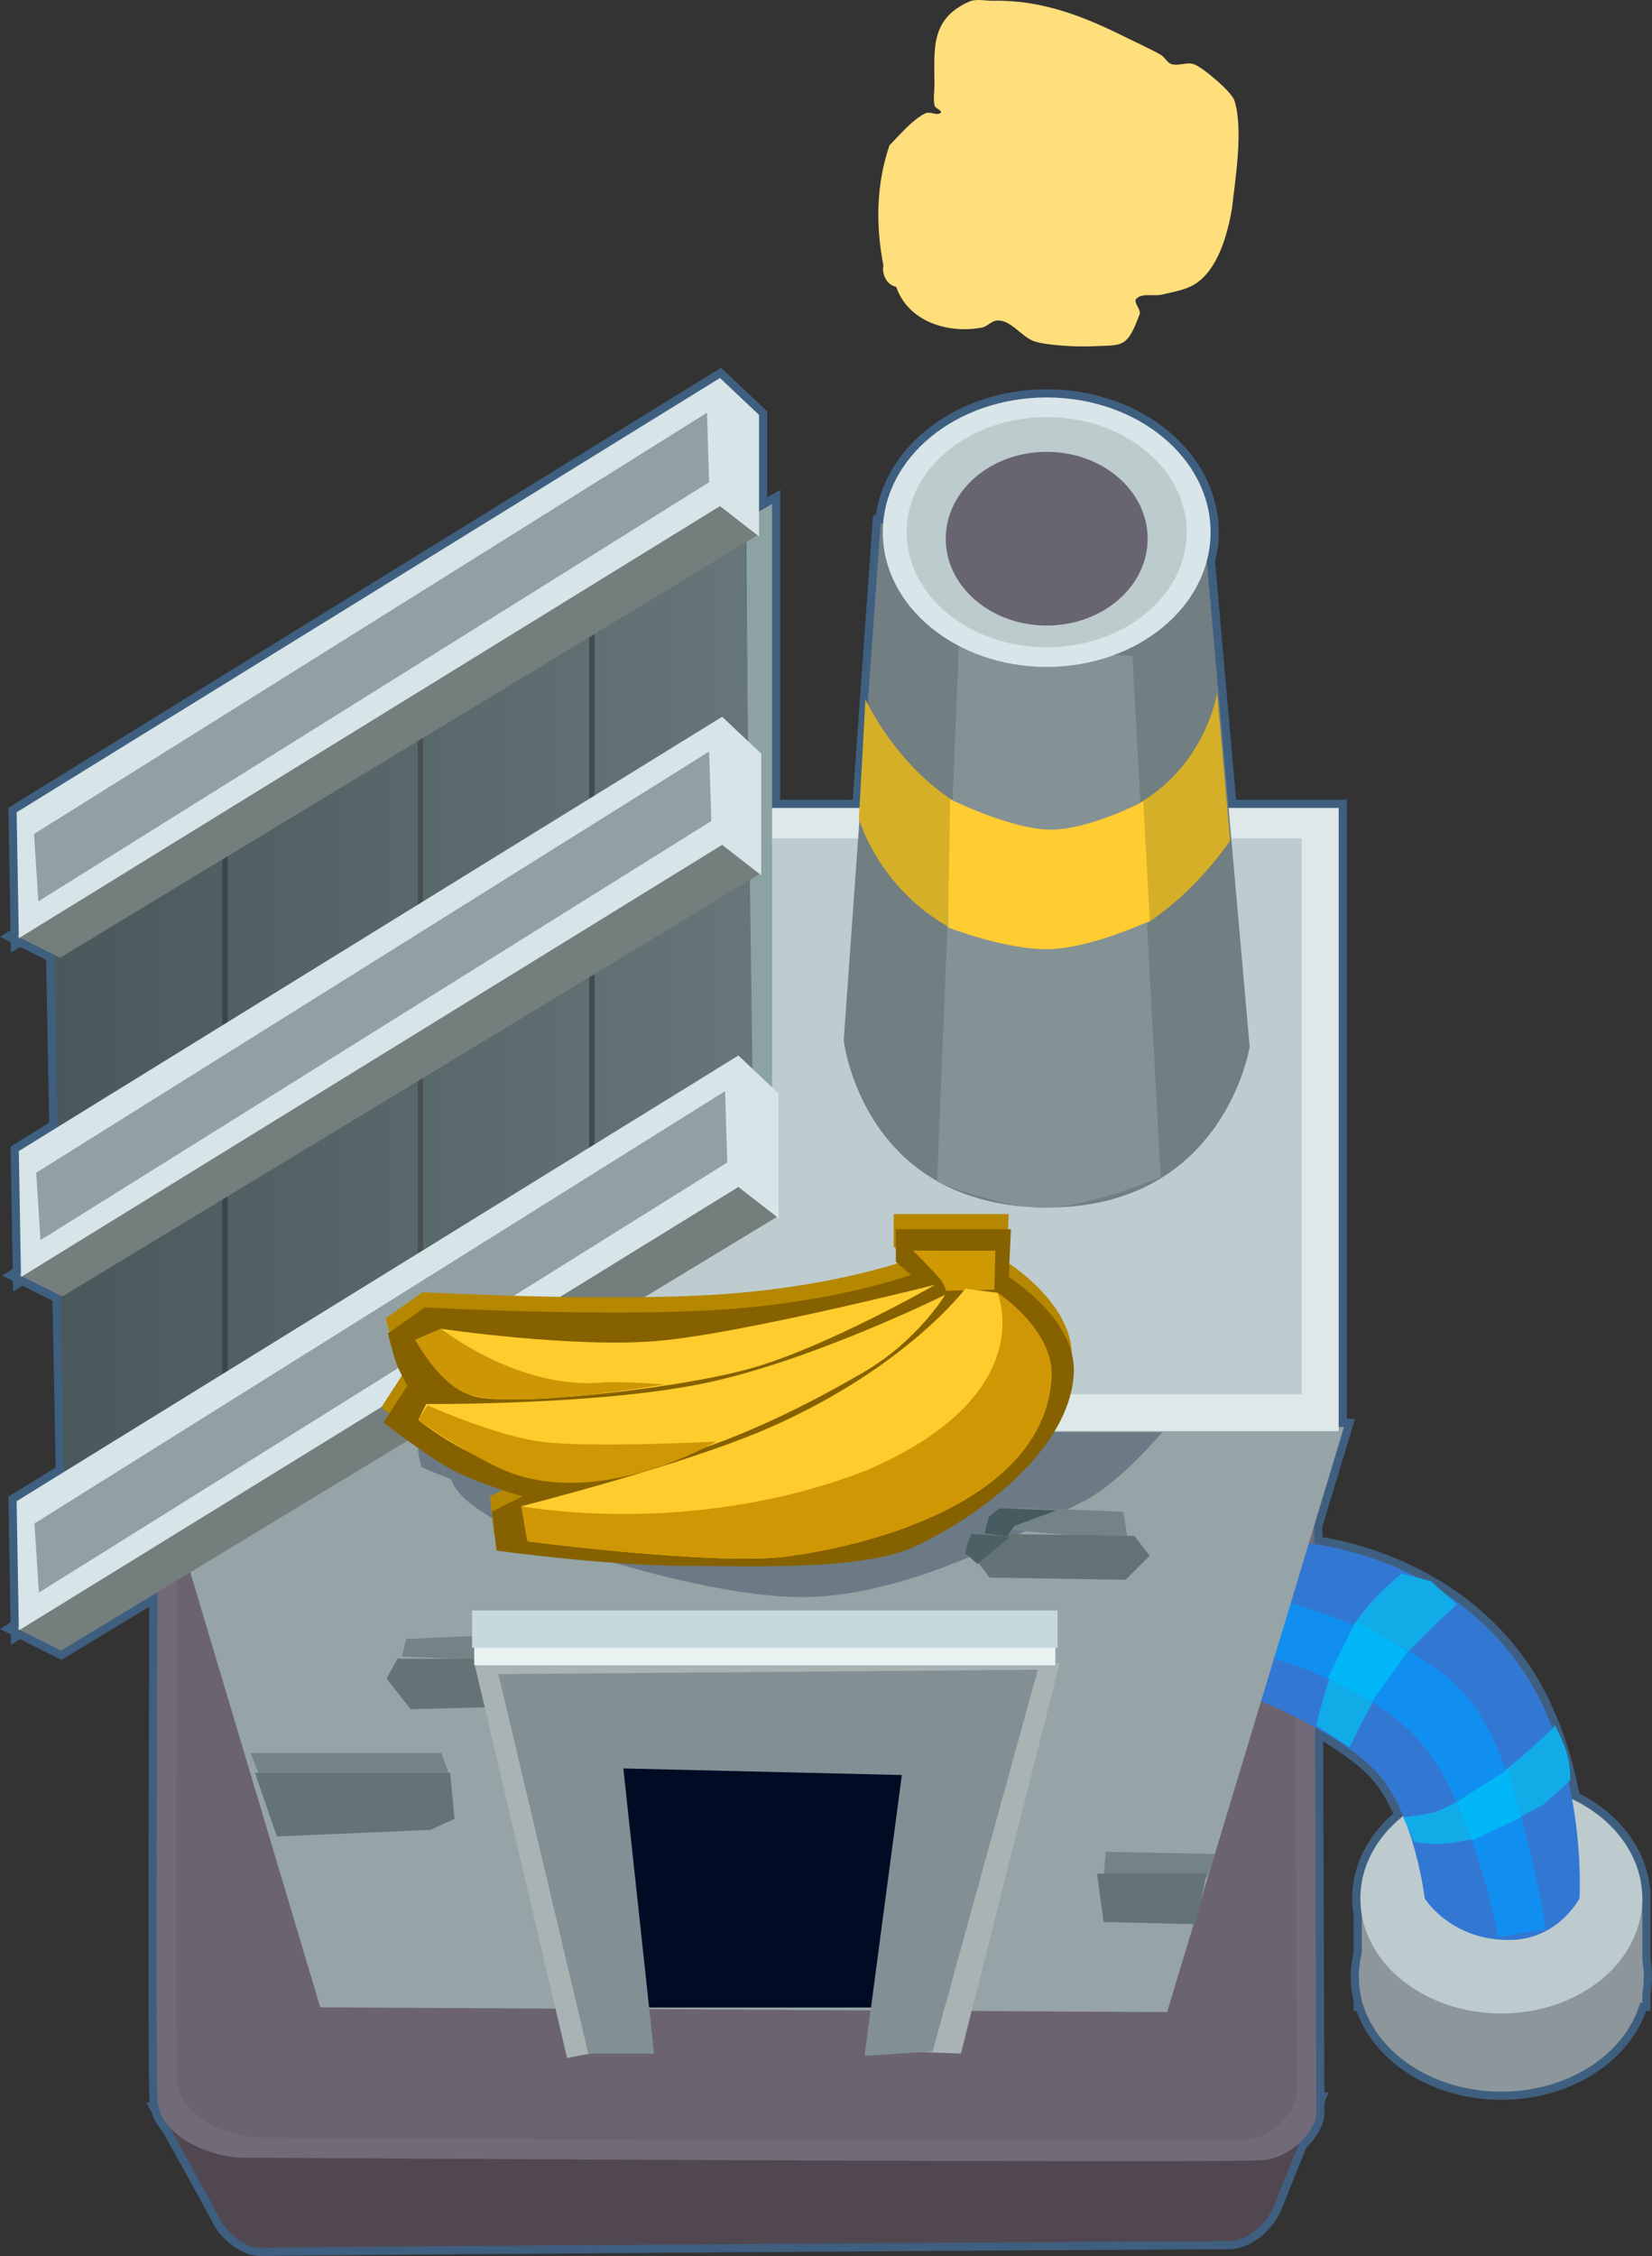 <svg version="1.1" xmlns="http://www.w3.org/2000/svg" xmlns:xlink="http://www.w3.org/1999/xlink" width="151.92" height="207.405" viewBox="0,0,151.92,207.405"><rect x="0" y="0" width="151.92" height="207.405" fill="#333333" stroke="none"/><defs><linearGradient x1="168.574" y1="147.649" x2="232.856" y2="147.649" gradientUnits="userSpaceOnUse" id="color-1"><stop offset="0" stop-color="#49585a"/><stop offset="1" stop-color="#677678"/></linearGradient></defs><g transform="translate(-163.65,-59.297)"><g data-paper-data="{&quot;isPaintingLayer&quot;:true}" fill-rule="nonzero" stroke-linejoin="miter" stroke-miterlimit="10" stroke-dasharray="" stroke-dashoffset="0" style="mix-blend-mode: normal"><path d="M284.714,252.419c0,0 -2.964,7.29 -3.903,9.699c-0.53,1.36 -2.269,3.197 -4.103,3.206c-14.762,0.071 -81.752,0.501 -89.152,0.628c-1.309,0.022 -2.996,-1.354 -3.581,-2.478c-1.185,-2.278 -5.589,-10.134 -5.589,-10.134z" fill="none" stroke="#3f5f80" stroke-width="1.5" stroke-linecap="round"/><path d="M284.473,190.365c0,0 0.225,61.52 0.225,63.157c0.001,1.637 -2.249,4.041 -4.731,4.356c-2.563,0.325 -90.853,-0.204 -93.934,-0.218c-3.081,-0.014 -7.675,-1.996 -7.884,-5.227c-0.209,-3.231 0,-50.307 0,-50.307z" fill="none" stroke="#3f5f80" stroke-width="1.5" stroke-linecap="round"/><path d="M288.882,243.415v-9.723h25.801v9.723z" fill="none" stroke="#3f5f80" stroke-width="1.5" stroke-linecap="butt"/><path d="M288.609,241.02c0,-5.837 5.867,-10.569 13.105,-10.569c7.238,0 13.105,4.732 13.105,10.569c0,5.837 -5.867,10.569 -13.105,10.569c-7.238,0 -13.105,-4.732 -13.105,-10.569z" fill="none" stroke="#3f5f80" stroke-width="1.5" stroke-linecap="butt"/><path d="M288.75,233.833c0,-5.837 5.804,-10.569 12.964,-10.569c7.16,0 12.964,4.732 12.964,10.569c0,5.837 -5.804,10.569 -12.964,10.569c-7.16,0 -12.964,-4.732 -12.964,-10.569z" fill="none" stroke="#3f5f80" stroke-width="1.5" stroke-linecap="butt"/><path d="M283.536,201.14c0,0 12.049,0.806 19.447,10.71c6.747,9.032 5.919,21.983 5.919,21.983c0,0 -1.914,3.671 -6.2,3.805c-5.558,0.173 -8.032,-3.805 -8.032,-3.805c0,0 -0.913,-7.754 -4.368,-11.555c-3.392,-3.732 -11.414,-6.905 -11.414,-6.905z" fill="none" stroke="#3f5f80" stroke-width="1.5" stroke-linecap="round"/><path d="M176.832,189.394l110.415,1.089l-16.269,53.792l-77.876,-0.436z" fill="none" stroke="#3f5f80" stroke-width="1.5" stroke-linecap="round"/><path d="M197.321,190.87v-57.295h89.435v57.295z" fill="none" stroke="#3f5f80" stroke-width="1.5" stroke-linecap="butt"/><path d="M241.24,154.936l3.394,-47.513l29.745,0.599l4.192,47.513c0,0 -2.321,14.762 -18.566,14.773c-17.047,0.011 -18.765,-15.372 -18.765,-15.372z" fill="none" stroke="#3f5f80" stroke-width="1.5" stroke-linecap="round"/><path d="M234.652,105.626v56.496l-1.996,-0.799l-0.399,-54.3z" fill="none" stroke="#3f5f80" stroke-width="1.5" stroke-linecap="round"/><path d="M231.857,159.927l-62.285,37.132l-0.998,-53.102l63.483,-45.716l0.799,60.489" fill="none" stroke="#3f5f80" stroke-width="1.5" stroke-linecap="round"/><path d="M244.833,108.222c0,-6.84 6.748,-12.385 15.072,-12.385c8.324,0 15.072,5.545 15.072,12.385c0,6.84 -6.748,12.385 -15.072,12.385c-8.324,0 -15.072,-5.545 -15.072,-12.385z" fill="none" stroke="#3f5f80" stroke-width="1.5" stroke-linecap="butt"/><path d="M233.454,108.421l-64.282,38.928l-3.993,-1.996l64.082,-40.126z" fill="none" stroke="#3f5f80" stroke-width="1.5" stroke-linecap="round"/><path d="M233.454,108.621l-3.593,-2.795l-64.481,39.727l-0.2,-11.579l64.681,-39.927l3.593,3.394z" fill="none" stroke="#3f5f80" stroke-width="1.5" stroke-linecap="round"/><path d="M233.654,139.564l-64.282,38.928l-3.993,-1.996l64.082,-40.126z" fill="none" stroke="#3f5f80" stroke-width="1.5" stroke-linecap="round"/><path d="M233.654,139.764l-3.593,-2.795l-64.481,39.727l-0.2,-11.579l64.681,-39.927l3.593,3.394z" fill="none" stroke="#3f5f80" stroke-width="1.5" stroke-linecap="round"/><path d="M235.244,171.084l-65.967,39.949l-4.097,-2.049l65.762,-41.178z" fill="none" stroke="#3f5f80" stroke-width="1.5" stroke-linecap="round"/><path d="M235.244,171.288l-3.688,-2.868l-66.172,40.768l-0.205,-11.882l66.377,-40.973l3.688,3.483z" fill="none" stroke="#3f5f80" stroke-width="1.5" stroke-linecap="round"/><path d="M284.714,252.419c0,0 -2.964,7.29 -3.903,9.699c-0.53,1.36 -2.269,3.197 -4.103,3.206c-14.762,0.071 -81.752,0.501 -89.152,0.628c-1.309,0.022 -2.996,-1.354 -3.581,-2.478c-1.185,-2.278 -5.589,-10.134 -5.589,-10.134z" fill="#514751" stroke="#000000" stroke-width="0" stroke-linecap="round"/><path d="M284.473,190.365c0,0 0.225,61.52 0.225,63.157c0.001,1.637 -2.249,4.041 -4.731,4.356c-2.563,0.325 -90.853,-0.204 -93.934,-0.218c-3.081,-0.014 -7.675,-1.996 -7.884,-5.227c-0.209,-3.231 0,-50.307 0,-50.307z" fill="#716b79" stroke="#000000" stroke-width="0" stroke-linecap="round"/><path d="M282.71,188.523c0,0 0.217,61.52 0.218,63.157c0.001,1.637 -2.174,4.041 -4.573,4.356c-2.478,0.325 -87.836,-0.204 -90.815,-0.218c-2.979,-0.014 -7.421,-1.996 -7.622,-5.227c-0.202,-3.231 0,-50.307 0,-50.307z" fill="#6b6370" stroke="#000000" stroke-width="0" stroke-linecap="round"/><path d="M288.882,243.415v-9.723h25.801v9.723z" fill="#8d969b" stroke="none" stroke-width="0" stroke-linecap="butt"/><path d="M288.609,241.02c0,-5.837 5.867,-10.569 13.105,-10.569c7.238,0 13.105,4.732 13.105,10.569c0,5.837 -5.867,10.569 -13.105,10.569c-7.238,0 -13.105,-4.732 -13.105,-10.569z" fill="#8d969b" stroke="none" stroke-width="0" stroke-linecap="butt"/><path d="M288.75,233.833c0,-5.837 5.804,-10.569 12.964,-10.569c7.16,0 12.964,4.732 12.964,10.569c0,5.837 -5.804,10.569 -12.964,10.569c-7.16,0 -12.964,-4.732 -12.964,-10.569z" fill="#bdcbcf" stroke="none" stroke-width="0" stroke-linecap="butt"/><path d="M283.536,201.14c0,0 12.049,0.806 19.447,10.71c6.747,9.032 5.919,21.983 5.919,21.983c0,0 -1.914,3.671 -6.2,3.805c-5.558,0.173 -8.032,-3.805 -8.032,-3.805c0,0 -0.913,-7.754 -4.368,-11.555c-3.392,-3.732 -11.414,-6.905 -11.414,-6.905z" fill="#3278d3" stroke="#000000" stroke-width="0" stroke-linecap="round"/><path d="M299.883,228.196c0,0 -2.142,0.5 -3.523,0.599c-1.381,0.099 -2.677,-0.176 -2.677,-0.176l-0.986,-2.255c0,0 1.85,-0.193 2.807,-0.446c0.957,-0.253 3.194,-1.562 3.194,-1.562c0,0 2.073,-1.168 4.615,-3.335c2.542,-2.167 3.335,-3.112 3.335,-3.112c0,0 0.824,1.585 1.127,2.677c0.303,1.092 0.282,2.396 0.282,2.396l-2.537,2.255z" fill="#11ace8" stroke="#000000" stroke-width="0" stroke-linecap="round"/><path d="M284.711,217.921c0,0 1.097,-5.157 2.842,-8.291c1.744,-3.134 5.003,-5.672 5.003,-5.672l2.677,0.705l2.396,2.114c0,0 -3.994,3.625 -5.778,5.919c-1.784,2.294 -4.087,7.234 -4.087,7.234z" fill="#11ace8" stroke="#000000" stroke-width="0" stroke-linecap="round"/><path d="M298.755,215.514c4.746,5.905 7.046,21.138 7.046,21.138l-4.368,0.705c0,0 -2.243,-11.889 -6.905,-17.615c-4.662,-5.726 -14.503,-8.173 -14.503,-8.173l1.538,-5.073c0,0 12.445,3.113 17.192,9.019z" fill="#118ff0" stroke="#000000" stroke-width="0" stroke-linecap="round"/><path d="M288.339,208.327l4.779,2.818l-3.323,4.545l-4.04,-2.114z" fill="#01b7f7" stroke="#000000" stroke-width="0" stroke-linecap="round"/><path d="M302.278,221.996l1.268,4.368l-4.509,2.114l-1.409,-3.523z" fill="#01b7f7" stroke="#000000" stroke-width="0" stroke-linecap="round"/><path d="M176.832,189.394l110.415,1.089l-16.269,53.792l-77.876,-0.436z" fill="#96a3a7" stroke="#000000" stroke-width="0" stroke-linecap="round"/><path d="M197.321,190.87v-57.295h89.435v57.295z" fill="#dfe8e8" stroke="none" stroke-width="0" stroke-linecap="butt"/><path d="M202.257,190.806l68.266,0.161c0,0 -3.956,4.776 -7.406,6.44c-3.45,1.664 -14.405,8.224 -24.634,8.694c-10.228,0.471 -27.854,-6.279 -27.854,-6.279c0,0 -2.491,-1.285 -3.864,-2.415c-1.373,-1.13 -1.61,-2.093 -1.61,-2.093l-2.737,-1.127c0,0 -0.292,-0.97 -0.322,-1.61c-0.03,-0.64 0.161,-1.771 0.161,-1.771z" fill="#6b7a85" stroke="#000000" stroke-width="0" stroke-linecap="round"/><path d="M187.498,222.48l-0.807,-2.017h17.545l0.807,2.218z" fill="#748385" stroke="#000000" stroke-width="0" stroke-linecap="round"/><path d="M201.01,209.977l9.075,-0.403l0.403,2.42l-9.882,-0.403z" fill="#748385" stroke="#000000" stroke-width="0" stroke-linecap="round"/><path d="M267.358,200.902l-11.293,-1.008l1.21,-2.017l9.68,0.403z" fill="#748385" stroke="#000000" stroke-width="0" stroke-linecap="round"/><path d="M265.341,229.538l10.083,0.202l-0.807,2.218h-9.478z" fill="#748385" stroke="#000000" stroke-width="0" stroke-linecap="round"/><path d="M189.111,228.127l-2.017,-5.848h17.948l0.403,4.235l-2.218,1.008z" fill="#647375" stroke="#000000" stroke-width="0" stroke-linecap="round"/><path d="M264.534,231.555h10.083l-1.008,4.638l-8.47,-0.202z" fill="#647375" stroke="#000000" stroke-width="0" stroke-linecap="round"/><path d="M253.443,202.717l0.807,-2.42l13.713,0.202l1.412,1.815l-2.218,2.218l-12.503,-0.202z" fill="#647375" stroke="#000000" stroke-width="0" stroke-linecap="round"/><path d="M208.673,211.792l0.605,4.437l-7.865,0.202l-2.218,-2.823l1.008,-1.815z" fill="#647375" stroke="#000000" stroke-width="0" stroke-linecap="round"/><path d="M184.145,187.476v-51.106h99.217v51.106z" fill="#becccf" stroke="none" stroke-width="0" stroke-linecap="butt"/><path d="M241.24,154.936l3.394,-47.513l29.745,0.599l4.192,47.513c0,0 -2.321,14.762 -18.566,14.773c-17.047,0.011 -18.765,-15.372 -18.765,-15.372z" fill="#717e82" stroke="#000000" stroke-width="0" stroke-linecap="round"/><path d="M234.652,105.626v56.496l-1.996,-0.799l-0.399,-54.3z" fill="#8da2a3" stroke="#000000" stroke-width="0" stroke-linecap="round"/><path d="M243.236,123.593c0,0 5.603,12.183 16.769,11.778c13.769,-0.5 15.571,-12.377 15.571,-12.377l1.198,13.575c0,0 -6.943,10.698 -16.569,10.381c-14.199,-0.467 -17.568,-12.377 -17.568,-12.377z" fill="#d5af28" stroke="#000000" stroke-width="0" stroke-linecap="round"/><path d="M249.824,167.912l1.996,-49.11l15.971,0.799l2.595,47.912c0,0 -6.311,2.712 -10.581,2.795c-4.27,0.083 -9.982,-2.396 -9.982,-2.396z" fill="#859295" stroke="#000000" stroke-width="0" stroke-linecap="round"/><path d="M251.022,132.777c0,0 5.609,2.753 9.183,2.795c3.574,0.042 8.584,-2.595 8.584,-2.595l0.599,10.98c0,0 -5.267,2.469 -9.183,2.595c-3.916,0.126 -9.383,-1.996 -9.383,-1.996z" fill="#ffcc31" stroke="#000000" stroke-width="0" stroke-linecap="round"/><path d="M231.857,159.927l-62.285,37.132l-0.998,-53.102l63.483,-45.716l0.799,60.489" fill="url(#color-1)" stroke="#000000" stroke-width="0" stroke-linecap="round"/><path d="M184.345,186.278v-51.705" fill="none" stroke="#39464c" stroke-width="0.5" stroke-linecap="round"/><path d="M202.312,125.989v49.709" fill="none" stroke="#495051" stroke-width="0.5" stroke-linecap="round"/><path d="M218.083,116.606v54.1" fill="none" stroke="#3f4d4e" stroke-width="0.5" stroke-linecap="round"/><path d="M244.833,108.222c0,-6.84 6.748,-12.385 15.072,-12.385c8.324,0 15.072,5.545 15.072,12.385c0,6.84 -6.748,12.385 -15.072,12.385c-8.324,0 -15.072,-5.545 -15.072,-12.385z" fill="#d9e6e9" stroke="none" stroke-width="0" stroke-linecap="butt"/><path d="M247.029,108.222c0,-5.843 5.765,-10.581 12.876,-10.581c7.111,0 12.876,4.737 12.876,10.581c0,5.843 -5.765,10.581 -12.876,10.581c-7.111,0 -12.876,-4.737 -12.876,-10.581z" fill="#bccbcc" stroke="none" stroke-width="0" stroke-linecap="butt"/><path d="M233.454,108.421l-64.282,38.928l-3.993,-1.996l64.082,-40.126z" fill="#747e7c" stroke="#000000" stroke-width="0" stroke-linecap="round"/><path d="M250.623,108.821c0,-4.41 4.156,-7.985 9.283,-7.985c5.127,0 9.283,3.575 9.283,7.985c0,4.41 -4.156,7.985 -9.283,7.985c-5.127,0 -9.283,-3.575 -9.283,-7.985z" fill="#686471" stroke="none" stroke-width="0" stroke-linecap="butt"/><path d="M233.454,108.621l-3.593,-2.795l-64.481,39.727l-0.2,-11.579l64.681,-39.927l3.593,3.394z" fill="#d7e4e8" stroke="#000000" stroke-width="0" stroke-linecap="round"/><path d="M228.663,97.242l0.2,6.388l-61.686,38.529l-0.399,-6.189z" fill="#92a0a3" stroke="#000000" stroke-width="0" stroke-linecap="round"/><path d="M233.654,139.564l-64.282,38.928l-3.993,-1.996l64.082,-40.126z" fill="#747e7c" stroke="#000000" stroke-width="0" stroke-linecap="round"/><path d="M233.654,139.764l-3.593,-2.795l-64.481,39.727l-0.2,-11.579l64.681,-39.927l3.593,3.394z" fill="#d7e4e8" stroke="#000000" stroke-width="0" stroke-linecap="round"/><path d="M228.863,128.385l0.2,6.388l-61.687,38.529l-0.399,-6.189z" fill="#92a0a3" stroke="#000000" stroke-width="0" stroke-linecap="round"/><path d="M235.244,171.084l-65.967,39.949l-4.097,-2.049l65.762,-41.178z" fill="#747e7c" stroke="#000000" stroke-width="0" stroke-linecap="round"/><path d="M235.244,171.288l-3.688,-2.868l-66.172,40.768l-0.205,-11.882l66.377,-40.973l3.688,3.483z" fill="#d7e4e8" stroke="#000000" stroke-width="0" stroke-linecap="round"/><path d="M230.328,159.611l0.205,6.556l-63.304,39.539l-0.41,-6.351z" fill="#92a0a3" stroke="#000000" stroke-width="0" stroke-linecap="round"/><path d="M202.511,178.093c0,0 16.7,0.913 27.35,0.2c10.65,-0.713 17.368,-3.194 17.368,-3.194l-1.397,-1.198v-2.994h10.581l-0.2,4.392c0,0 6.203,3.854 5.989,8.784c-0.304,6.98 -8.596,13.181 -14.573,15.971c-4.685,2.186 -14.104,1.838 -21.361,1.797c-7.257,-0.041 -17.168,-1.397 -17.168,-1.397l-0.399,-3.593l2.795,-1.397c0,0 -4.037,-1.146 -6.388,-2.396c-2.351,-1.249 -6.388,-4.392 -6.388,-4.392l2.196,-3.394c0,0 -0.692,-1.181 -0.998,-1.996c-0.306,-0.816 -0.799,-2.795 -0.799,-2.795z" fill="#b68700" stroke="#000000" stroke-width="0" stroke-linecap="round"/><path d="M202.711,179.491c0,0 16.7,0.913 27.35,0.2c10.65,-0.713 17.368,-3.194 17.368,-3.194l-1.397,-1.198v-2.994h10.581l-0.2,4.392c0,0 6.203,3.854 5.989,8.784c-0.304,6.98 -8.596,13.181 -14.573,15.971c-4.685,2.186 -14.104,1.838 -21.361,1.797c-7.257,-0.041 -17.168,-1.397 -17.168,-1.397l-0.399,-3.593l2.795,-1.397c0,0 -4.037,-1.146 -6.388,-2.396c-2.351,-1.249 -6.388,-4.392 -6.388,-4.392l2.196,-3.394c0,0 -0.692,-1.181 -0.998,-1.996c-0.306,-0.816 -0.799,-2.795 -0.799,-2.795z" fill="#866100" stroke="#000000" stroke-width="0" stroke-linecap="round"/><path d="M255.183,174.273l-0.092,3.593l-4.423,0.092c0,0 -0.255,-0.698 -0.531,-1.032c-0.543,-0.658 -2.51,-2.654 -2.51,-2.654z" fill="#cf9903" stroke="#000000" stroke-width="0" stroke-linecap="round"/><path d="M250.577,178.327c0,0 -2.529,4.211 -7.463,7.095c-19.667,11.495 -29.923,9.88 -33.815,8.477c-3.891,-1.403 -7.187,-4.054 -7.187,-4.054l0.737,-1.474c0,0 15.861,0.137 25.707,-1.935c9.845,-2.072 22.021,-8.108 22.021,-8.108z" fill="#ffcc2d" stroke="#000000" stroke-width="0" stroke-linecap="round"/><path d="M206.903,187.541c-2.615,-1.198 -5.068,-5.068 -5.068,-5.068l2.396,-1.014c0,0 12.21,1.8 19.994,1.106c7.784,-0.695 25.43,-5.16 25.43,-5.16c0,0 -10.063,5.789 -17.138,7.74c-7.075,1.95 -23,3.594 -25.614,2.396z" fill="#ffcc2d" stroke="#000000" stroke-width="0" stroke-linecap="round"/><path d="M211.602,197.768c0,0 15.113,-3.818 22.942,-7.279c12.479,-5.516 17.875,-12.715 17.875,-12.715l2.948,0.369c0,0 5.252,3.432 4.975,7.832c-0.67,10.674 -14.954,15.129 -24.232,16.401c-6.549,0.898 -23.956,-1.382 -23.956,-1.382l-0.553,-3.225z" fill="#ffcc2d" stroke="#000000" stroke-width="0" stroke-linecap="round"/><path d="M206.903,187.541c-2.767,-0.784 -5.068,-5.068 -5.068,-5.068l2.396,-1.014c0,0 7.06,5.633 14.843,4.939c1.508,-0.135 5.7,0.173 5.7,0.173c0,0 -13.22,2.287 -17.871,0.969z" fill="#cc9605" stroke="#000000" stroke-width="0" stroke-linecap="round"/><path d="M211.602,197.768c0,0 15.592,3.01 31.806,-3.326c16.073,-6.954 11.96,-16.299 11.96,-16.299c0,0 5.252,3.432 4.975,7.832c-0.67,10.674 -14.954,15.129 -24.232,16.401c-6.549,0.898 -23.956,-1.382 -23.956,-1.382l-0.553,-3.225z" fill="#cf9704" stroke="#000000" stroke-width="0" stroke-linecap="round"/><path d="M209.299,194.138c-3.715,-1.819 -7.187,-4.294 -7.187,-4.294l0.857,-1.354c0,0 6.244,2.822 10.52,3.359c4.555,0.572 16.025,-0.024 16.025,-0.024c0,0 -11.301,6.678 -20.215,2.313z" fill="#cf9704" stroke="#000000" stroke-width="0" stroke-linecap="round"/><path d="M245.578,243.857h-22.385l-3.227,-24.401h28.838z" fill="#000c24" stroke="#000000" stroke-width="0" stroke-linecap="round"/><path d="M215.798,248.495l-8.537,-36.339h53.845l-9.09,35.928l-5.904,-0.205l3.387,-29.974l-30.94,0.616l1.508,29.153z" fill="#a9b3b3" stroke="#000000" stroke-width="0" stroke-linecap="round"/><path d="M217.748,248.092l-8.268,-34.888l49.61,-0.403l-9.68,35.09l-6.252,0.403l3.428,-25.813l-25.611,-0.605l2.823,26.216z" fill="#829095" stroke="#000000" stroke-width="0" stroke-linecap="round"/><path d="M207.261,212.397v-3.227h53.441v3.227z" fill="#e9f1f1" stroke="none" stroke-width="0" stroke-linecap="butt"/><path d="M207.06,210.783v-3.428h53.845v3.428z" fill="#c7d8df" stroke="none" stroke-width="0" stroke-linecap="butt"/><path d="M252.625,201.231l0.355,-0.924l3.555,0.284l-2.986,2.488l-1.138,-0.995z" fill="#4c6065" stroke="#000000" stroke-width="0" stroke-linecap="round"/><path d="M260.793,198.16l-3.882,1.423l-0.647,0.97l-2.07,-0.323l0.388,-1.488l0.97,-0.776z" fill="#465b60" stroke="#000000" stroke-width="0" stroke-linecap="round"/><path d="M246.072,85.672c-1.219,-0.28 -1.219,-1.639 -1.219,-1.639l0.033,-0.344c-0.72,-3.684 -0.654,-7.482 0.557,-11.019c0.763,-0.789 2.237,-2.507 3.356,-2.974c0.416,-0.173 1.013,0.271 1.35,-0.027c0.218,-0.194 -0.494,-0.39 -0.558,-0.675c-0.135,-0.604 -0.008,-1.237 -0.008,-1.856c0,-3.276 -0.422,-6.071 3.158,-7.677c0.685,-0.307 1.499,-0.082 2.249,-0.095c4.487,-0.08 8.303,1.416 12.264,3.398c1.053,0.527 2.14,0.99 3.155,1.585c0.377,0.221 0.577,0.73 0.998,0.848c0.651,0.182 1.387,-0.217 2.027,0c0.833,0.283 3.483,2.555 3.73,3.322c0.852,2.645 0.078,7.259 -0.225,10.003c-0.402,2.264 -1.259,5.565 -3.418,6.904c-0.889,0.551 -1.975,0.7 -2.991,0.948c-0.772,0.189 -1.759,-0.166 -2.357,0.358c-0.375,0.329 0.445,1.002 0.273,1.47c-1.171,3.185 -1.588,2.79 -4.332,2.928c-1.441,0.073 -4.149,-0.082 -5.254,-0.421c-1.285,-0.394 -2.19,-2.024 -3.532,-1.944c-0.504,0.03 -0.874,0.551 -1.37,0.645c-3.169,0.604 -6.819,-0.577 -7.886,-3.737z" fill="#ffde7c" stroke="none" stroke-width="0.5" stroke-linecap="butt"/></g></g></svg>
